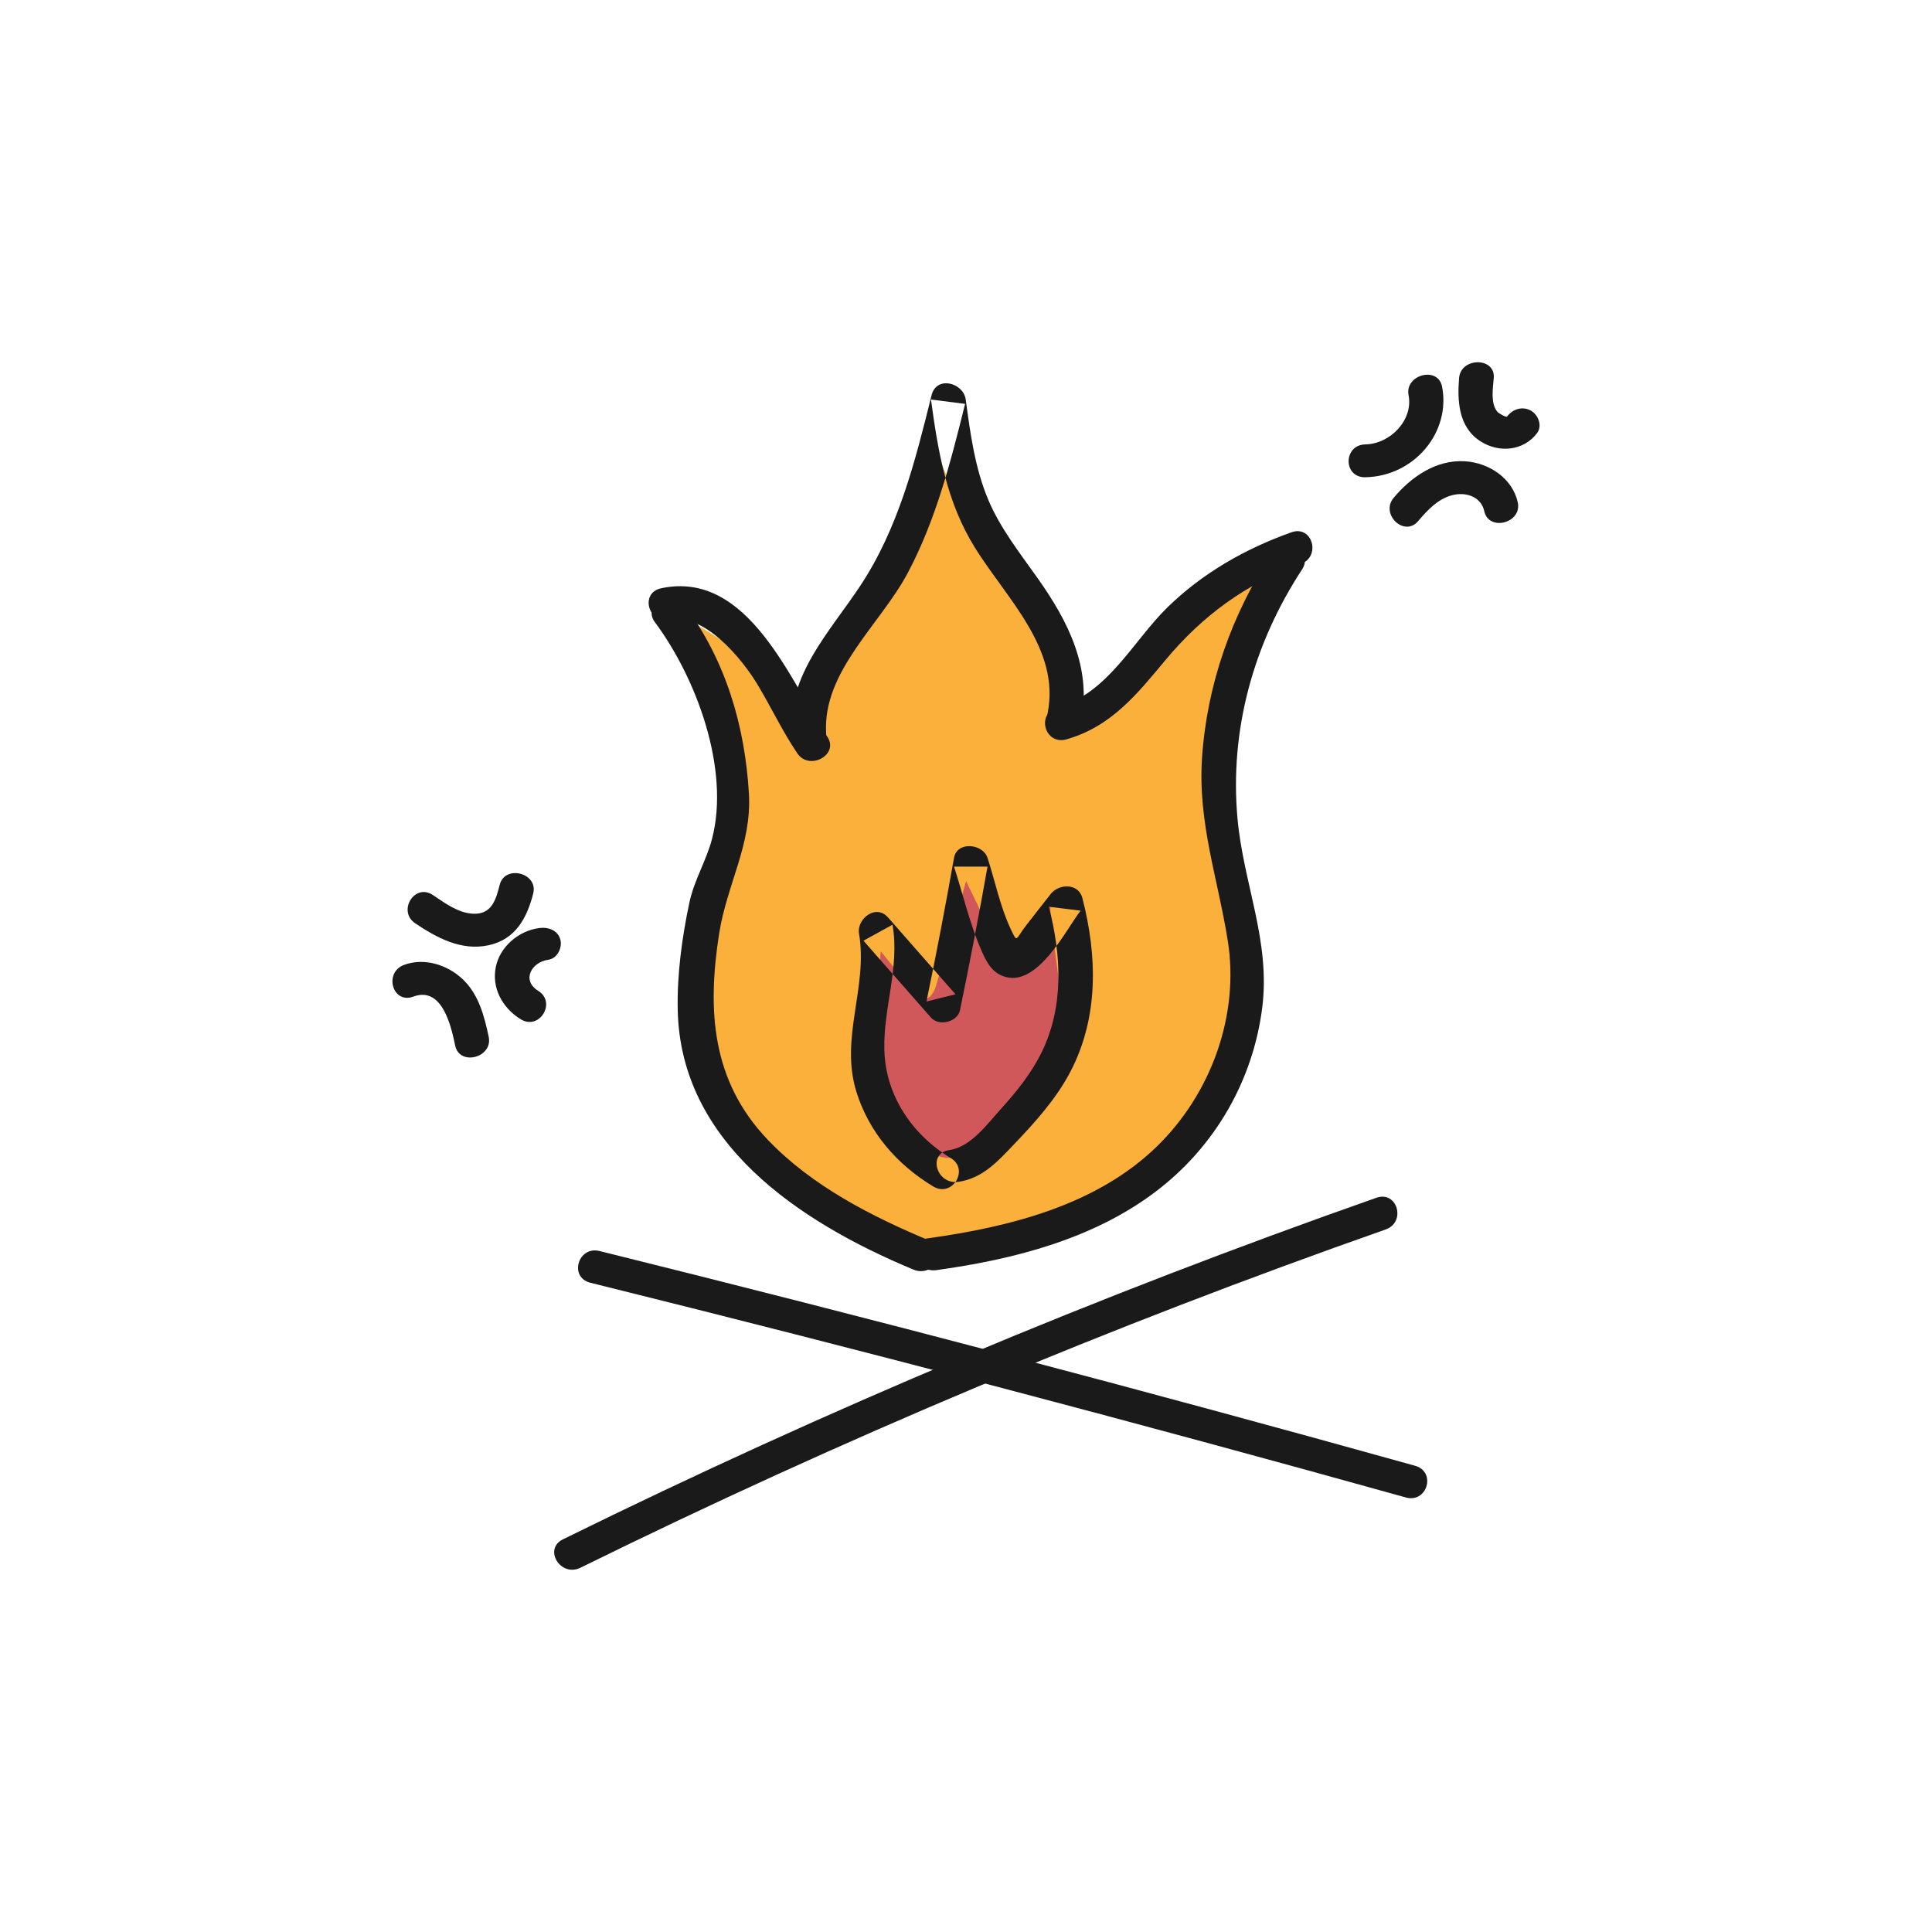 <svg xmlns="http://www.w3.org/2000/svg" width="64" height="64" viewBox="0 0 64 64" fill="none"><path fill-rule="evenodd" clip-rule="evenodd" d="M30.496 41.405C27.218 39.587 23.633 37.24 23.158 33.672C22.867 31.478 23.857 29.326 24.084 27.125C24.335 24.684 23.605 22.165 22.073 20.187C24.013 21.056 25.693 22.438 26.874 24.133C27.271 20.593 30.35 17.733 30.844 14.204C31.568 17.85 35.614 20.485 35.707 24.193C37.097 23.244 37.608 21.854 38.669 20.58C39.729 19.305 41.215 18.128 42.928 18.198C40.321 21.933 40.709 26.802 41.332 31.239C41.421 31.872 41.512 32.524 41.346 33.144C41.187 33.734 40.809 34.246 40.499 34.781C39.573 36.385 39.134 38.398 37.511 39.388C36.905 39.758 36.194 39.937 35.497 40.111C33.752 40.546 32.241 40.971 30.496 41.405Z" fill="#FBB03B"></path><path fill-rule="evenodd" clip-rule="evenodd" d="M29.328 35.316C29.123 34.06 29.071 32.782 29.175 31.515C29.552 31.972 29.929 32.43 30.305 32.888C30.376 32.973 30.455 33.064 30.567 33.085C30.803 33.129 30.951 32.855 31.014 32.636C31.345 31.486 31.674 30.337 32.004 29.188C32.31 29.821 32.617 30.454 32.923 31.087C33.013 31.273 33.158 31.49 33.373 31.468C33.507 31.456 33.606 31.35 33.691 31.252C34.067 30.822 34.442 30.392 34.818 29.962C34.684 30.116 35.195 32.817 35.124 33.309C34.95 34.523 34.47 35.698 33.745 36.712C31.669 39.616 29.827 38.372 29.328 35.316Z" fill="#D0585A"></path><path fill-rule="evenodd" clip-rule="evenodd" d="M19.228 51.933C27.866 47.68 36.771 43.936 45.901 40.728C46.588 40.487 46.29 39.434 45.594 39.678C36.373 42.919 27.372 46.696 18.647 50.993C17.99 51.317 18.57 52.256 19.228 51.933Z" fill="#1A1A1A"></path><path fill-rule="evenodd" clip-rule="evenodd" d="M19.557 42.493C28.598 44.734 37.604 47.106 46.569 49.605C47.281 49.803 47.585 48.752 46.875 48.555C37.909 46.056 28.904 43.684 19.863 41.442C19.146 41.265 18.84 42.315 19.557 42.493Z" fill="#1A1A1A"></path><path fill-rule="evenodd" clip-rule="evenodd" d="M30.839 41.117C28.87 40.297 26.901 39.29 25.44 37.763C23.56 35.799 23.429 33.447 23.822 30.931C24.077 29.298 24.906 27.981 24.809 26.296C24.681 24.071 24.049 21.891 22.685 20.057C22.262 19.487 21.264 20.032 21.691 20.606C23.076 22.467 24.182 25.473 23.591 27.774C23.405 28.5 22.999 29.143 22.84 29.886C22.592 31.046 22.424 32.287 22.451 33.471C22.549 37.832 26.406 40.454 30.258 42.057C30.93 42.337 31.516 41.399 30.839 41.117Z" fill="#1A1A1A"></path><path fill-rule="evenodd" clip-rule="evenodd" d="M42.142 18.308C40.795 20.365 39.982 22.683 39.819 25.102C39.675 27.246 40.342 29.093 40.672 31.164C41.063 33.619 40.127 36.238 38.298 38.002C36.303 39.927 33.445 40.647 30.712 41.024C29.982 41.124 30.292 42.174 31.017 42.075C33.602 41.718 36.221 41.041 38.294 39.466C40.276 37.96 41.512 35.758 41.813 33.38C42.092 31.178 41.191 29.276 40.994 27.119C40.729 24.205 41.512 21.336 43.136 18.858C43.527 18.261 42.532 17.713 42.142 18.308Z" fill="#1A1A1A"></path><path fill-rule="evenodd" clip-rule="evenodd" d="M31.497 38.364C30.199 37.58 29.34 36.275 29.296 34.802C29.253 33.377 29.811 32.069 29.566 30.632C29.245 30.809 28.924 30.985 28.604 31.162C29.349 32.011 30.094 32.859 30.838 33.707C31.107 34.013 31.721 33.851 31.8 33.467C32.127 31.884 32.432 30.298 32.713 28.707C32.343 28.707 31.973 28.707 31.603 28.707C31.894 29.602 32.116 30.571 32.491 31.438C32.645 31.793 32.811 32.175 33.217 32.332C34.347 32.773 35.319 30.778 35.796 30.167C35.446 30.124 35.095 30.08 34.745 30.037C35.155 31.631 35.252 33.319 34.513 34.844C34.171 35.547 33.681 36.156 33.151 36.741C32.703 37.235 32.163 37.995 31.443 38.099C30.713 38.206 31.023 39.255 31.748 39.15C32.557 39.032 33.062 38.461 33.585 37.913C34.29 37.176 34.99 36.4 35.458 35.502C36.402 33.691 36.349 31.669 35.855 29.747C35.726 29.25 35.078 29.266 34.803 29.618C34.536 29.959 34.269 30.299 34.003 30.64C33.623 31.124 33.716 31.271 33.474 30.758C33.133 30.034 32.96 29.177 32.713 28.418C32.559 27.945 31.702 27.856 31.603 28.418C31.322 30.008 31.018 31.595 30.69 33.177C31.011 33.097 31.331 33.017 31.652 32.937C30.907 32.089 30.163 31.24 29.418 30.392C29.009 29.927 28.375 30.449 28.456 30.922C28.76 32.705 27.808 34.389 28.374 36.183C28.791 37.504 29.697 38.568 30.916 39.304C31.543 39.682 32.12 38.74 31.497 38.364Z" fill="#1A1A1A"></path><path fill-rule="evenodd" clip-rule="evenodd" d="M22.205 20.538C23.327 20.298 24.576 21.823 25.076 22.648C25.54 23.413 25.908 24.21 26.413 24.956C26.811 25.545 27.807 24.999 27.407 24.407C26.206 22.632 24.804 18.864 21.899 19.488C21.178 19.644 21.483 20.694 22.205 20.538Z" fill="#1A1A1A"></path><path fill-rule="evenodd" clip-rule="evenodd" d="M27.367 24.288C27.245 22.241 29.167 20.686 30.075 18.971C31.008 17.21 31.496 15.285 31.97 13.379C31.593 13.33 31.216 13.282 30.84 13.235C31.073 14.958 31.353 16.63 32.3 18.15C33.347 19.832 35.121 21.485 34.707 23.61C34.573 24.295 35.682 24.589 35.816 23.9C36.162 22.127 35.399 20.604 34.376 19.157C33.781 18.316 33.131 17.496 32.734 16.547C32.293 15.495 32.141 14.349 31.991 13.235C31.915 12.676 31.023 12.436 30.86 13.09C30.318 15.272 29.764 17.497 28.489 19.418C27.467 20.955 26.101 22.353 26.217 24.288C26.258 24.984 27.41 24.989 27.367 24.288Z" fill="#1A1A1A"></path><path fill-rule="evenodd" clip-rule="evenodd" d="M35.327 24.492C36.827 24.066 37.69 22.964 38.621 21.849C39.815 20.419 41.271 19.328 43.087 18.683C43.773 18.439 43.475 17.385 42.781 17.633C41.241 18.18 39.837 18.987 38.685 20.108C37.526 21.237 36.714 22.961 35.021 23.442C34.313 23.642 34.614 24.693 35.327 24.492Z" fill="#1A1A1A"></path><path fill-rule="evenodd" clip-rule="evenodd" d="M46.661 13.095C46.818 13.898 46.073 14.702 45.231 14.721C44.491 14.737 44.488 15.827 45.231 15.81C46.863 15.774 48.065 14.307 47.77 12.806C47.635 12.118 46.526 12.409 46.661 13.095Z" fill="#1A1A1A"></path><path fill-rule="evenodd" clip-rule="evenodd" d="M48.334 12.523C48.273 13.267 48.31 14.134 49.021 14.605C49.644 15.018 50.468 14.943 50.917 14.348C51.098 14.109 50.962 13.742 50.711 13.602C50.422 13.443 50.104 13.558 49.923 13.799C49.895 13.835 49.641 13.692 49.594 13.631C49.369 13.346 49.457 12.848 49.483 12.523C49.541 11.824 48.39 11.828 48.334 12.523Z" fill="#1A1A1A"></path><path fill-rule="evenodd" clip-rule="evenodd" d="M46.981 17.259C47.29 16.891 47.671 16.484 48.183 16.387C48.63 16.302 49.074 16.494 49.168 16.932C49.317 17.618 50.426 17.328 50.278 16.642C50.108 15.862 49.347 15.329 48.522 15.28C47.558 15.224 46.737 15.81 46.168 16.489C45.712 17.033 46.522 17.808 46.981 17.259Z" fill="#1A1A1A"></path><path fill-rule="evenodd" clip-rule="evenodd" d="M13.757 30.588C14.468 31.063 15.274 31.506 16.179 31.314C17.091 31.12 17.459 30.392 17.663 29.6C17.838 28.92 16.729 28.629 16.553 29.311C16.431 29.786 16.298 30.299 15.671 30.268C15.171 30.243 14.732 29.911 14.338 29.648C13.732 29.243 13.156 30.187 13.757 30.588Z" fill="#1A1A1A"></path><path fill-rule="evenodd" clip-rule="evenodd" d="M17.854 30.744C17.158 30.841 16.56 31.373 16.425 32.029C16.282 32.724 16.636 33.383 17.247 33.763C17.868 34.148 18.445 33.205 17.828 32.822C17.267 32.474 17.606 31.871 18.16 31.794C18.47 31.75 18.634 31.383 18.562 31.124C18.474 30.811 18.16 30.701 17.854 30.744Z" fill="#1A1A1A"></path><path fill-rule="evenodd" clip-rule="evenodd" d="M13.692 33.014C14.661 32.654 14.952 34.033 15.079 34.639C15.224 35.325 16.333 35.035 16.189 34.349C16.045 33.663 15.857 32.925 15.308 32.419C14.81 31.959 14.054 31.716 13.386 31.963C12.704 32.216 13.001 33.27 13.692 33.014Z" fill="#1A1A1A"></path></svg>